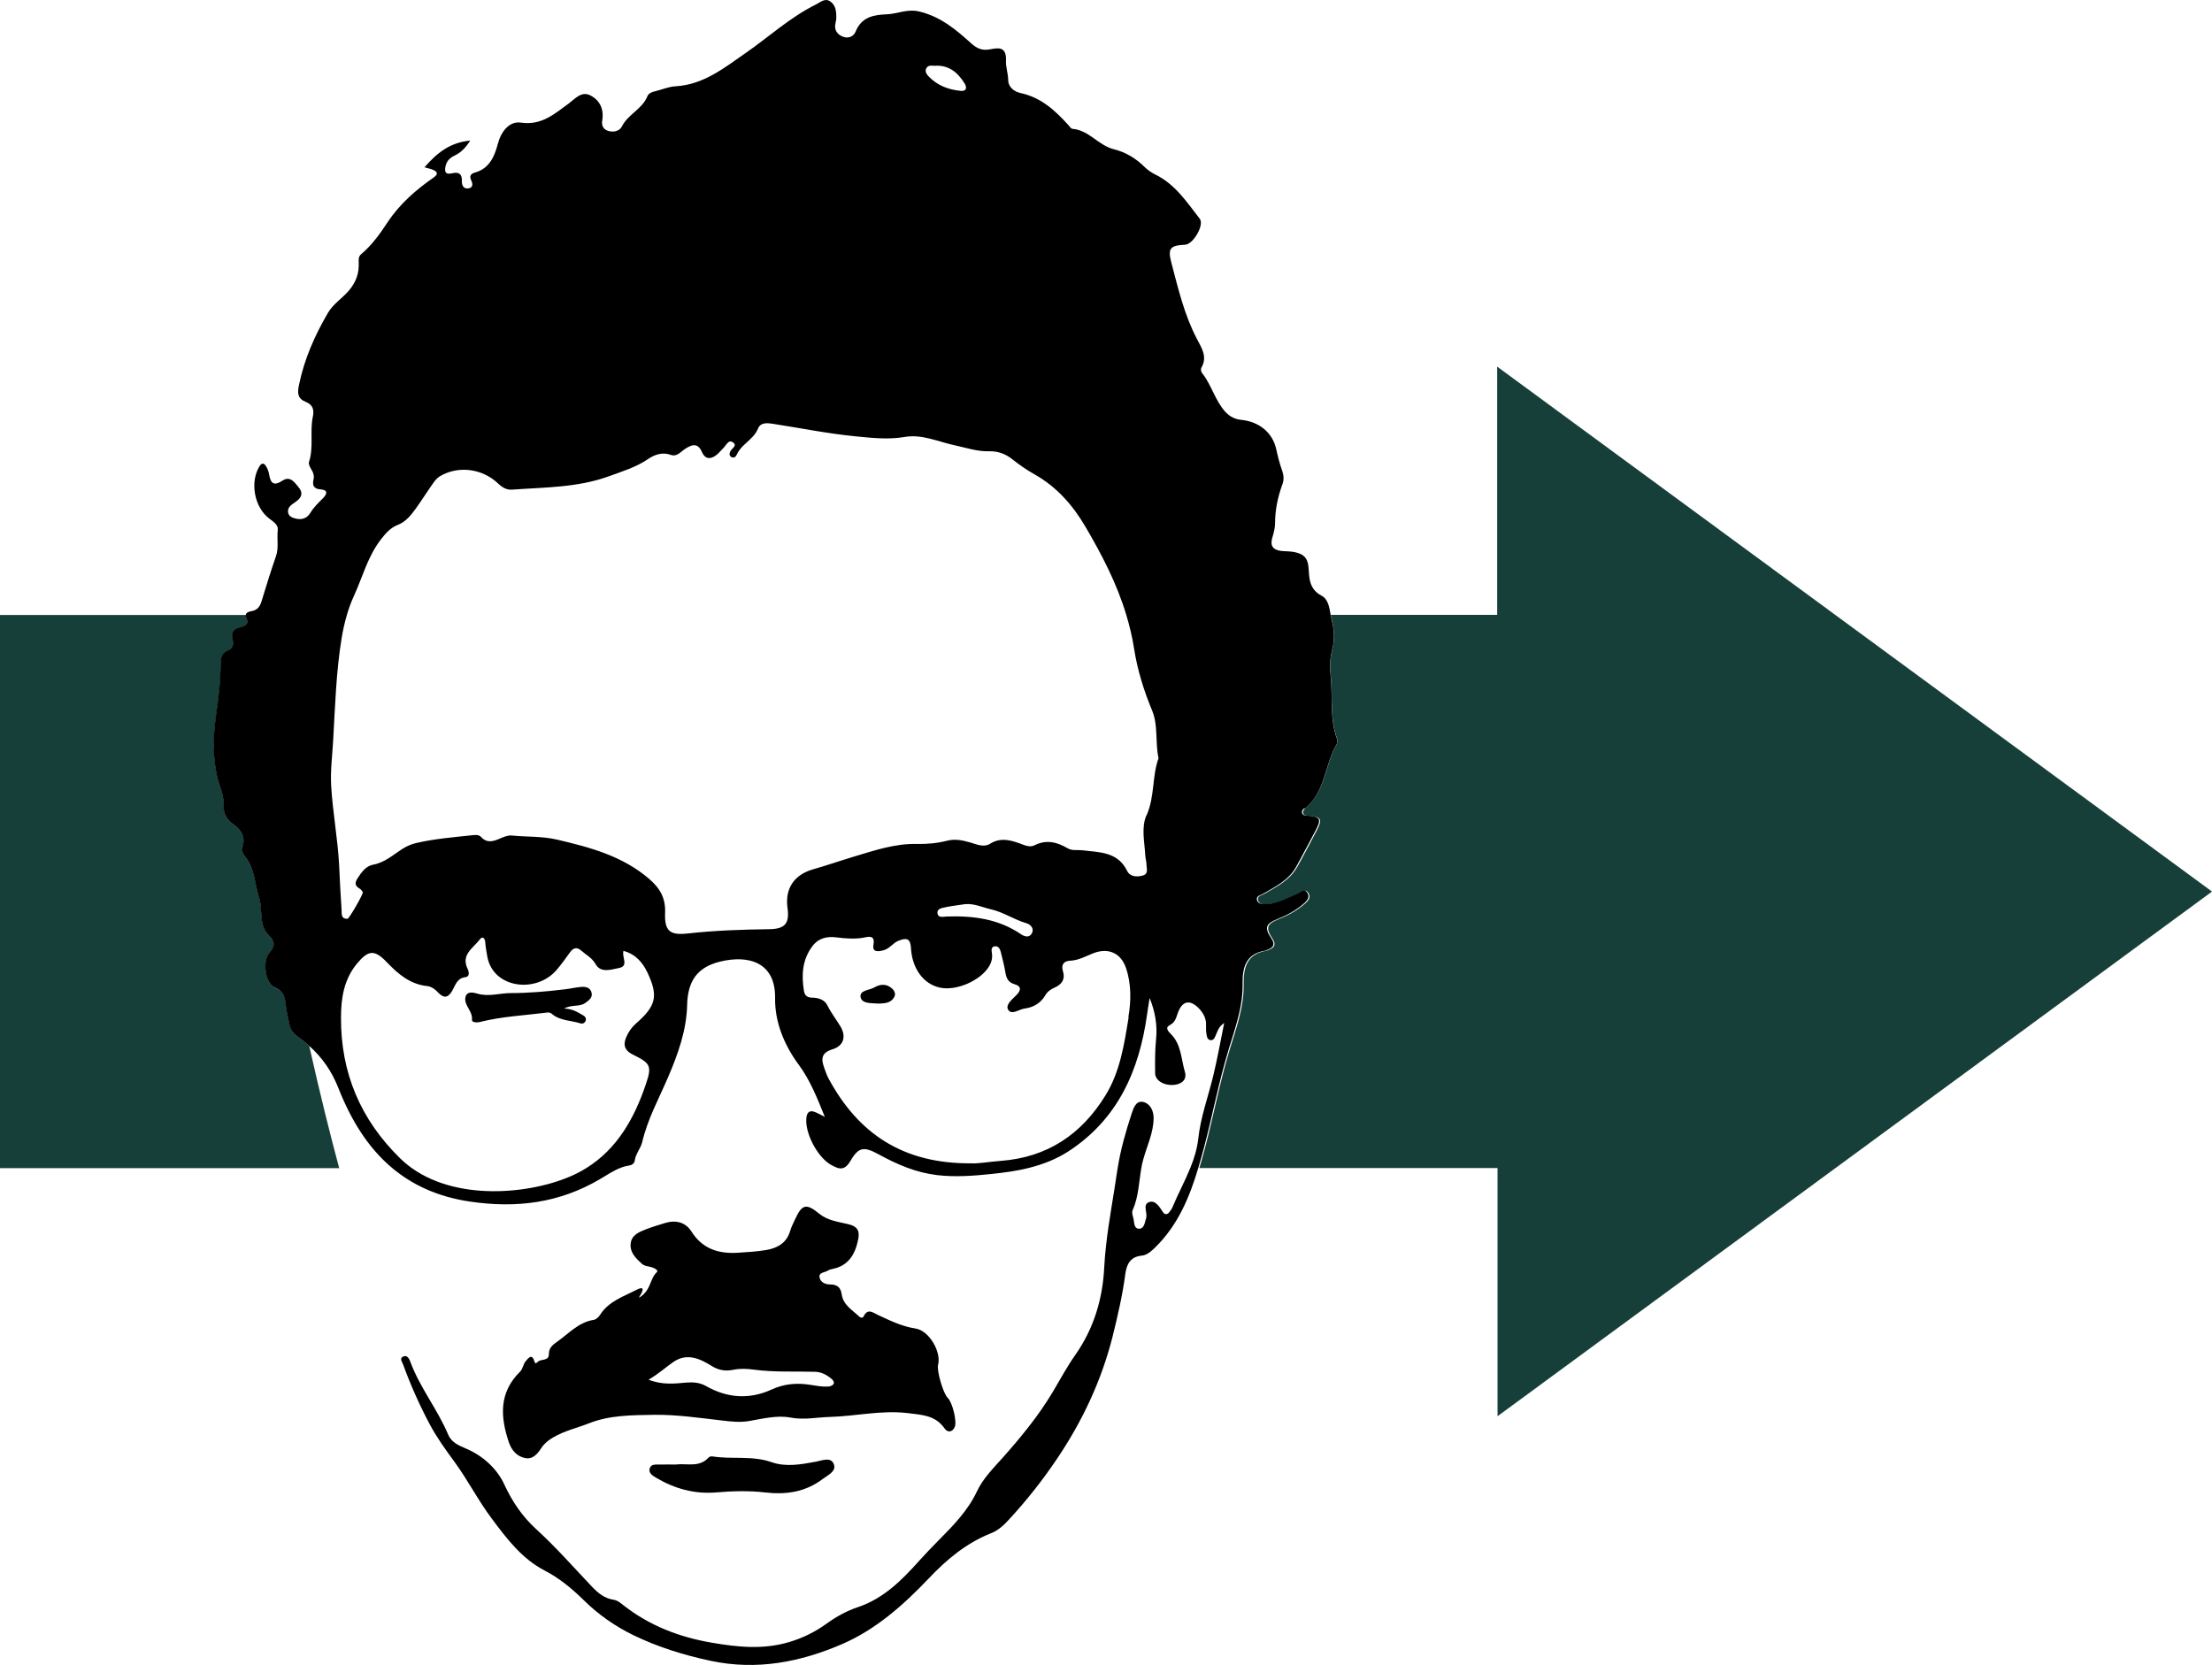 <?xml version="1.0" encoding="UTF-8"?><svg id="Layer_2" xmlns="http://www.w3.org/2000/svg" viewBox="0 0 188.64 142.04"><defs><style>.cls-1{fill:#173f39;}</style></defs><g id="Layer_1-2"><path class="cls-1" d="M28.94,99.63H0v-47.18h20.98c-.01.07,0,.16.05.26.25.57-.1.69-.52.79-.57.14-.82.47-.66,1.07.11.39.04.73-.38.91-.55.22-.64.67-.64,1.19,0,1.46-.19,2.9-.39,4.35-.25,1.75-.3,3.51.1,5.25.18.77.57,1.53.54,2.28-.03.86.26,1.37.9,1.83.61.43.97,1,.74,1.8-.09.3-.04.61.17.86.87,1.01.83,2.34,1.22,3.52.35,1.07-.08,2.36.86,3.27.52.51.5.91.02,1.46-.62.72-.34,2.6.44,2.93.68.28.87.73.94,1.38.06.6.21,1.2.33,1.79.09.48.35.8.75,1.08.33.23.64.47.92.73.88,3.93,1.74,7.39,2.55,10.41Z"/><path class="cls-1" d="M188.64,76.04l-60.96-44.77v21.17h-14.19c.03.2.07.4.12.58.2.79.21,1.65,0,2.44-.21.79-.19,1.53-.11,2.33.16,1.74-.1,3.52.53,5.22.05.13.03.33-.03.45-1.01,1.77-.97,4.06-2.69,5.49-.12.1-.23.23-.18.39.06.21.25.22.44.24,1.12.08,1.23.29.7,1.29-.54,1.02-1.07,2.05-1.63,3.05-.64,1.15-1.77,1.71-2.85,2.33-.22.12-.6.17-.5.54.1.37.47.34.77.33.98-.01,1.8-.52,2.67-.87.28-.11.58-.52.86-.07.24.39-.07.69-.35.93-.65.56-1.39.96-2.19,1.28-1.04.42-1.13.75-.53,1.68.3.45.2.73-.27.92-.08.03-.17.09-.25.1-1.66.27-1.97,1.43-1.94,2.86.03,1.92-.62,3.7-1.17,5.5-.87,2.82-1.4,5.73-2.16,8.58-.14.53-.29,1.06-.45,1.59h25.43v21.17l60.96-44.77Z"/><path d="M111.3,68.96c1.72-1.42,1.67-3.72,2.69-5.49.07-.12.08-.32.03-.45-.63-1.7-.36-3.48-.53-5.22-.08-.8-.1-1.54.11-2.33.21-.79.21-1.65,0-2.44-.05-.18-.08-.38-.12-.58-.11-.66-.22-1.35-.77-1.64-1.11-.58-1.05-1.57-1.12-2.44-.07-.85-.49-1.12-1.14-1.27-.38-.09-.78-.07-1.18-.11-.68-.08-.98-.41-.77-1.12.12-.41.24-.83.24-1.25,0-1.15.23-2.23.62-3.3.15-.39.12-.78-.01-1.16-.22-.6-.37-1.21-.51-1.84-.31-1.43-1.47-2.36-2.99-2.51-.53-.05-.99-.29-1.35-.68-.89-.98-1.18-2.31-2-3.33-.08-.1-.11-.33-.05-.43.55-.94.02-1.69-.38-2.47-1.07-2.04-1.59-4.27-2.17-6.47-.34-1.27-.1-1.49,1.18-1.56.68-.04,1.65-1.69,1.23-2.22-1.1-1.41-2.09-2.94-3.78-3.76-.32-.16-.63-.37-.89-.62-.75-.75-1.63-1.29-2.65-1.54-1.31-.32-2.11-1.62-3.52-1.74-.12,0-.24-.18-.34-.3-1.13-1.25-2.33-2.37-4.08-2.75-.52-.11-1.06-.47-1.07-1.11-.01-.57-.22-1.16-.19-1.63.06-1.27-.66-1.12-1.37-.99-.64.12-1.09-.06-1.56-.48-1.33-1.2-2.67-2.34-4.52-2.76-.98-.22-1.79.21-2.69.25-1.11.04-2.17.21-2.68,1.47-.18.45-.67.64-1.16.41-.46-.21-.68-.59-.56-1.12.03-.15.07-.3.07-.45.01-.53-.04-1.07-.5-1.4-.47-.33-.86.07-1.25.26-2.2,1.09-4,2.76-5.99,4.14-1.83,1.27-3.58,2.69-5.96,2.83-.6.03-1.18.29-1.77.43-.28.06-.55.18-.65.44-.44,1.09-1.64,1.51-2.16,2.55-.2.41-.74.54-1.22.37-.4-.14-.53-.48-.46-.88.16-.96-.21-1.73-1.03-2.14-.75-.37-1.28.29-1.83.7-1.22.89-2.33,1.89-4.08,1.63-1.02-.15-1.71.82-1.97,1.83-.27,1.03-.71,2.08-1.92,2.42-.38.1-.52.3-.35.66.15.32.18.64-.25.7-.38.06-.55-.26-.54-.59.03-.63-.24-.84-.83-.7-.62.15-.67-.18-.55-.66.11-.42.38-.67.76-.85.52-.25.92-.63,1.33-1.28-1.77.17-2.86,1.09-3.9,2.28.32.09.52.13.71.21.38.15.49.37.1.64-1.53,1.07-2.91,2.25-3.97,3.86-.64.97-1.34,1.95-2.26,2.72-.2.17-.2.42-.19.67.05.91-.21,1.67-.83,2.41-.57.67-1.34,1.13-1.8,1.92-1.12,1.92-2.01,3.93-2.46,6.13-.15.71-.13,1.17.6,1.46.56.23.71.64.58,1.25-.27,1.27.09,2.6-.33,3.87-.05.16.07.42.18.59.19.3.29.59.2.94-.11.48.06.76.59.8.71.05.55.43.22.76-.39.39-.78.76-1.07,1.24-.29.48-.73.62-1.26.49-.27-.06-.56-.18-.63-.47-.11-.53.33-.73.67-.98.43-.31.63-.7.26-1.16-.35-.42-.73-1.07-1.41-.63-.75.49-1.02.25-1.15-.53-.04-.26-.15-.53-.3-.75-.14-.21-.33-.23-.5.03-.86,1.34-.48,3.51.81,4.49.34.26.78.52.73.98-.09.75.1,1.51-.16,2.25-.44,1.26-.83,2.53-1.22,3.81-.13.45-.35.76-.83.85-.24.04-.48.11-.52.32-.01.07,0,.16.05.26.25.57-.1.69-.52.79-.57.14-.82.47-.66,1.07.11.39.04.73-.38.91-.55.22-.64.67-.64,1.19,0,1.46-.19,2.9-.39,4.35-.25,1.75-.3,3.51.1,5.25.18.77.57,1.53.54,2.28-.03.86.26,1.37.9,1.83.61.43.97,1,.74,1.8-.09.3-.04.61.17.86.87,1.01.83,2.34,1.22,3.52.35,1.07-.08,2.36.86,3.27.52.51.5.91.02,1.46-.62.72-.34,2.6.44,2.93.68.28.87.73.94,1.38.06.6.21,1.2.33,1.79.09.48.35.8.75,1.08.33.23.64.47.92.73,1.11.98,1.94,2.17,2.51,3.62,1.09,2.76,2.54,5.09,4.55,6.78,1.76,1.49,3.95,2.5,6.7,2.9,3.97.58,7.6.11,11.04-1.91.6-.35,1.17-.75,1.82-.99.23-.09.47-.15.72-.19.24-.04.41-.19.44-.41.08-.59.51-1.04.64-1.59.46-1.95,1.41-3.68,2.19-5.49.85-1.98,1.59-4.02,1.64-6.21.05-2.01.85-3.2,2.8-3.68,2.51-.61,4.75.1,4.7,3.13-.03,1.99.76,3.97,2.02,5.67.94,1.27,1.53,2.73,2.22,4.44-.48-.24-.69-.37-.92-.44-.37-.12-.58.06-.64.43-.21,1.3.93,3.47,2.1,4.11.19.1.36.19.51.24.21.07.4.08.58,0,.19-.08.38-.28.58-.62.68-1.18,1.17-1.18,2.35-.54.8.44,1.61.84,2.45,1.15.82.31,1.68.53,2.58.64,1.56.18,3.1.06,4.64-.1,1.1-.12,2.2-.26,3.26-.54,1.13-.29,2.22-.71,3.24-1.36,4.26-2.75,6.09-6.92,6.76-11.76.06-.45.14-.9.21-1.35.47,1.16.67,2.31.55,3.51-.1.97-.09,1.94-.08,2.91,0,.62.76,1.08,1.64.99.64-.07,1.09-.46.9-1.1-.33-1.11-.3-2.35-1.21-3.25-.2-.2-.51-.52-.09-.74.45-.23.54-.59.68-1,.38-1.11,1.07-1.23,1.86-.38.36.4.59.84.56,1.4-.01.27,0,.55.05.82.03.21.12.44.38.44.2,0,.29-.18.37-.35.17-.34.21-.75.75-1.12-.34,1.65-.59,3.1-.94,4.53-.43,1.77-1.07,3.5-1.27,5.32-.1.89-.35,1.7-.67,2.49-.46,1.14-1.05,2.22-1.52,3.35-.07.17-.18.32-.29.46-.17.21-.38.21-.53-.01-.29-.44-.63-1.03-1.16-.87-.63.2-.13.91-.28,1.38-.12.37-.15.9-.6.9-.45,0-.4-.53-.48-.87-.06-.23-.16-.52-.07-.71.52-1.16.53-2.41.75-3.63.04-.24.09-.48.16-.71.32-1.16.87-2.27.88-3.51,0-.69-.33-1.28-.94-1.39-.58-.1-.79.56-.95,1.05-.49,1.5-.92,3-1.17,4.56-.02.12-.04.25-.06.37-.3,2.11-.71,4.19-.94,6.31-.07.6-.12,1.2-.15,1.8-.13,2.71-.89,5.25-2.48,7.51-.69.98-1.27,2.06-1.88,3.09-1.25,2.1-2.78,3.96-4.4,5.77-.77.86-1.6,1.7-2.09,2.75-.78,1.66-2.04,2.94-3.3,4.21-.55.56-1.1,1.13-1.63,1.72-1.48,1.65-3.03,3.22-5.24,3.96-.93.31-1.84.81-2.64,1.39-1,.72-2.04,1.24-3.23,1.59-2.21.65-4.35.43-6.57.05-2.8-.48-5.31-1.45-7.54-3.19-.26-.21-.52-.43-.87-.48-.73-.11-1.28-.55-1.77-1.06-1.59-1.67-3.1-3.4-4.81-4.96-1.16-1.06-2.02-2.31-2.71-3.8-.6-1.31-1.78-2.43-3.25-3.06-.6-.26-1.25-.51-1.54-1.2-.91-2.16-2.42-4.01-3.23-6.22-.09-.24-.26-.58-.58-.45-.39.16-.11.47-.03.7.63,1.74,1.39,3.44,2.26,5.08.6,1.13,1.34,2.15,2.1,3.19,1.14,1.55,2.03,3.31,3.2,4.87,1.27,1.7,2.56,3.42,4.52,4.43,1.25.65,2.31,1.53,3.32,2.52,1.23,1.22,2.68,2.23,4.22,2.98,2.1,1.02,4.32,1.71,6.63,2.2,3.93.83,7.63.1,11.18-1.43,2.87-1.24,5.22-3.32,7.37-5.58,1.54-1.63,3.22-3.04,5.34-3.88.61-.24,1.08-.68,1.51-1.15,1.51-1.63,2.89-3.38,4.12-5.21,2.15-3.19,3.78-6.65,4.73-10.41.44-1.77.85-3.55,1.09-5.36.11-.82.44-1.45,1.38-1.54.48-.05.81-.37,1.15-.69,1.95-1.9,2.95-4.31,3.69-6.8.16-.53.3-1.06.45-1.59.76-2.85,1.29-5.75,2.16-8.58.55-1.8,1.2-3.59,1.17-5.5-.03-1.44.28-2.59,1.94-2.86.09-.01.17-.07.25-.1.47-.2.57-.47.27-.92-.61-.93-.52-1.26.53-1.68.8-.32,1.54-.72,2.19-1.28.28-.24.59-.55.35-.93-.28-.44-.58-.04-.86.07-.87.35-1.69.86-2.67.87-.3,0-.66.03-.77-.33-.1-.37.28-.41.5-.54,1.08-.62,2.22-1.18,2.85-2.33.56-1.01,1.09-2.04,1.63-3.05.53-1,.43-1.21-.7-1.29-.19-.01-.38-.03-.44-.24-.05-.16.06-.29.18-.39ZM79,5.82c.16-.3.47-.21.72-.21,1.18-.08,1.94.55,2.53,1.49.26.41.14.69-.32.65-1.05-.1-2.01-.46-2.76-1.26-.16-.17-.31-.41-.18-.66ZM53.98,89.95c1.48.73,1.64.95,1.1,2.52-.98,2.91-2.45,5.52-5.07,7.15-.25.16-.51.3-.78.44-3.39,1.71-9.97,2.53-14.12-.44-.35-.25-.68-.53-.99-.83-3.36-3.29-5.06-7.27-5.04-11.99,0-1.68.25-3.26,1.36-4.61.97-1.17,1.5-1.22,2.54-.13.96,1,1.97,1.88,3.43,2.04.41.04.72.3,1,.6.47.48.83.37,1.15-.19.28-.48.4-1.08,1.14-1.17.35-.04.31-.43.19-.68-.62-1.25.48-1.8,1.04-2.55.22-.3.43-.07.45.24.03.42.11.84.18,1.25.49,2.69,4.17,3.18,5.93,1.1.39-.46.75-.96,1.1-1.45.28-.41.61-.51.98-.17.42.37.91.6,1.23,1.16.43.77,1.32.45,1.99.32.86-.17.22-.91.38-1.46,1.07.29,1.65,1.02,2.06,1.88.92,1.98.73,2.81-1,4.32-.38.34-.64.72-.83,1.17-.29.69-.1,1.15.58,1.48ZM96.25,86.77c-.38,2.3-.72,4.64-1.99,6.68-2.05,3.32-4.96,5.26-8.9,5.56-.97.07-1.93.25-2.54.21-5.82.05-9.65-2.55-12.18-7.27-.15-.29-.26-.61-.37-.93-.26-.73-.2-1.24.71-1.52.97-.29,1.21-1.09.69-1.96-.36-.6-.79-1.14-1.1-1.77-.24-.51-.77-.67-1.31-.68-.4,0-.64-.18-.7-.57-.22-1.36-.15-2.67.73-3.83.53-.7,1.27-.84,2.04-.74.82.1,1.62.17,2.44,0,.43-.1.85-.12.72.62-.12.67.4.6.85.48.53-.13.8-.63,1.3-.82.74-.29,1-.14,1.05.66.1,1.72,1.06,3.03,2.44,3.34,1.4.32,3.48-.58,4.22-1.81.21-.35.3-.72.24-1.13-.03-.22-.1-.54.26-.58.28-.03.43.21.49.46.15.59.3,1.18.4,1.77.08.49.24.85.77,1,.63.18.56.54.17.93-.35.36-.95.82-.71,1.24.29.51.93-.03,1.4-.09.73-.09,1.38-.45,1.78-1.14.17-.3.44-.49.75-.63.64-.27.97-.72.74-1.45-.17-.55.12-.84.62-.86.73-.03,1.34-.39,1.98-.64,1.28-.49,2.35-.03,2.79,1.28.46,1.36.43,2.8.2,4.16ZM80.65,77.37c.56-.11,1.14-.18,1.7-.26.76-.05,1.43.28,2.14.44,1.08.24,1.99.89,3.04,1.19.34.1.68.43.48.84-.21.43-.63.31-.94.1-1.92-1.31-4.08-1.59-6.34-1.51-.28.01-.71.14-.78-.25-.07-.43.38-.48.7-.54ZM97.77,69.53c-.46,1.07-.16,2.28-.1,3.43.01.24.09.48.1.72,0,.37.21.86-.33,1-.48.13-1.07.1-1.31-.39-.81-1.66-2.37-1.59-3.83-1.77-.42-.05-.86.06-1.25-.17-.91-.53-1.81-.77-2.84-.25-.42.21-.89-.04-1.32-.19-.82-.29-1.62-.47-2.45.05-.54.34-1.13.06-1.68-.1-.65-.19-1.3-.33-1.97-.16-.86.22-1.72.3-2.61.28-1.88-.04-3.62.56-5.39,1.09-1.16.35-2.31.75-3.47,1.08-1.59.46-2.39,1.63-2.16,3.29.18,1.31-.2,1.79-1.55,1.81-2.34.03-4.67.11-7,.37-1.5.16-1.95-.23-1.89-1.77.05-1.25-.43-2.09-1.36-2.89-2.28-1.96-5.04-2.69-7.86-3.35-1.29-.3-2.58-.22-3.86-.35-.31-.03-.66.11-.96.24-.58.25-1.13.46-1.66-.12-.19-.21-.52-.17-.78-.14-1.59.17-3.18.3-4.74.66-.42.1-.8.26-1.16.49-.81.51-1.52,1.18-2.53,1.36-.6.11-1,.66-1.33,1.18-.21.33-.24.61.16.84.12.07.23.19.3.32.07.13-1.16,2.26-1.3,2.27-.58.03-.49-.44-.51-.76-.09-1.27-.15-2.55-.21-3.82-.12-2.28-.55-4.52-.68-6.79-.07-1.29.1-2.55.17-3.81.17-2.94.25-5.88.73-8.79.11-.66.26-1.32.45-1.97.16-.55.36-1.09.6-1.61.73-1.6,1.17-3.33,2.26-4.76.41-.53.82-1.03,1.49-1.29.67-.26,1.12-.83,1.53-1.4.53-.74,1.01-1.51,1.54-2.25.14-.19.32-.38.52-.5,1.55-.91,3.59-.66,4.94.62.35.34.73.57,1.21.53,2.78-.2,5.6-.17,8.25-1.14,1.12-.41,2.29-.76,3.31-1.45.57-.39,1.23-.64,1.98-.37.5.18.83-.27,1.2-.51.57-.37,1.08-.57,1.45.28.28.64.77.61,1.26.21.21-.17.38-.39.57-.58.13-.13.25-.34.39-.46.1-.09.22-.13.37-.04.04.02.07.05.1.07.31.26-.17.49-.28.73-.09.19-.1.37.09.48.21.12.38-.02.45-.18.17-.39.45-.69.75-.96.41-.38.85-.74,1.07-1.28.22-.55.8-.49,1.29-.41,2.33.36,4.64.83,6.98,1.06,1.4.14,2.82.3,4.24.06,1.48-.26,2.86.41,4.27.71.98.21,1.92.54,2.95.51.71-.02,1.34.21,1.91.64.03.03.07.05.1.08.59.47,1.23.9,1.88,1.27,1.89,1.07,3.25,2.64,4.32,4.47,1.41,2.4,2.68,4.86,3.47,7.5.28.93.51,1.87.66,2.85.29,1.85.83,3.59,1.55,5.32.52,1.26.24,2.64.54,4.05-.56,1.53-.31,3.27-1.02,4.87Z"/><path d="M54.52,110.67c1.03-.63.88-1.61,1.49-2.16.19-.17-.22-.36-.44-.43-.29-.09-.6-.08-.84-.3-.5-.46-1.01-.94-.95-1.68.06-.76.7-1.01,1.3-1.25.54-.21,1.09-.37,1.64-.54.92-.28,1.74-.07,2.25.73.93,1.47,2.29,1.9,3.9,1.81.82-.05,1.64-.1,2.44-.23.98-.16,1.78-.6,2.08-1.65.1-.35.28-.67.43-1.01.59-1.28.96-1.33,2.06-.43.7.57,1.62.68,2.46.88.84.2,1,.62.83,1.38-.27,1.26-.86,2.2-2.23,2.45-.12.02-.24.07-.34.13-.26.17-.78.14-.71.57.07.42.5.62.91.61.61,0,.9.27.98.84.13.92.9,1.33,1.48,1.89.11.11.3.17.39,0,.34-.71.76-.35,1.2-.14,1.04.49,2.06.99,3.23,1.17,1.16.18,2.21,1.99,1.92,3.1-.13.49.44,2.45.82,2.81.4.38.81,2.02.6,2.49-.21.47-.62.48-.86.13-.8-1.14-1.9-1.16-3.18-1.32-2.26-.26-4.41.27-6.61.33-1.12.03-2.2.28-3.38.05-1.11-.21-2.35.1-3.51.3-.77.13-1.49.05-2.25-.04-1.95-.22-3.91-.52-5.87-.49-1.86.03-3.77.02-5.55.73-1.01.4-2.08.63-3.04,1.2-.4.24-.73.49-.99.88-.32.49-.73,1.01-1.38.88-.68-.13-1.15-.62-1.39-1.31-.75-2.2-.88-4.28.96-6.08.22-.22.25-.63.46-.87.19-.22.53-.72.74,0,.09.31.22.11.3.04.29-.26.95-.03.94-.67,0-.5.31-.76.67-1.01,1.01-.7,1.84-1.69,3.16-1.89.2-.03.43-.26.55-.45.74-1.15,1.99-1.54,3.11-2.12.55-.28.7-.12.2.64ZM55.3,117.67c1.2.47,2.23.34,3.23.25.6-.05,1.15,0,1.67.29,1.82,1.04,3.71,1.17,5.61.3,1.07-.49,2.14-.58,3.28-.4.51.08,1.02.18,1.53.15.32-.02.75-.25.3-.65-.38-.33-.85-.59-1.39-.61-1.74-.05-3.48.05-5.22-.18-.57-.08-1.17-.11-1.72,0-.71.15-1.3.06-1.9-.32-1.03-.64-2.12-1.12-3.26-.34-.64.44-1.22.98-2.11,1.51Z"/><path d="M57.7,124.9c.93-.09,1.96.27,2.73-.59.07-.08.23-.11.34-.09,1.67.26,3.39-.09,5.03.49,1.24.43,2.51.19,3.77-.04.54-.1,1.29-.44,1.54.21.24.61-.51.93-.96,1.27-1.47,1.11-3.12,1.35-4.91,1.14-1.38-.16-2.78-.12-4.18,0-1.84.15-3.54-.32-5.12-1.26-.28-.17-.63-.37-.54-.76.1-.42.51-.35.83-.36.48-.01.97,0,1.45,0Z"/><path d="M48.08,86.02c.74.01,1.2.32,1.67.59.16.09.27.26.19.46-.08.2-.27.27-.45.21-.81-.26-1.74-.21-2.43-.81-.14-.12-.24-.12-.39-.11-1.91.24-3.85.33-5.72.8-.03,0-.06.02-.09.02-.25.04-.64.02-.61-.21.08-.77-.78-1.28-.53-2.01.13-.4.61-.33.97-.22.97.3,1.92-.04,2.86-.04,1.55,0,3.08-.14,4.61-.32.45-.05.9-.16,1.35-.2.38-.04.78.01.92.42.16.46-.2.72-.53.95-.5.35-1.14.1-1.81.48Z"/><path d="M74.82,85.59c-.47-.04-1.29.03-1.42-.51-.15-.63.73-.61,1.16-.86.49-.29,1.04-.34,1.51.09.21.19.34.45.19.73-.29.53-.82.54-1.44.56Z"/></g></svg>